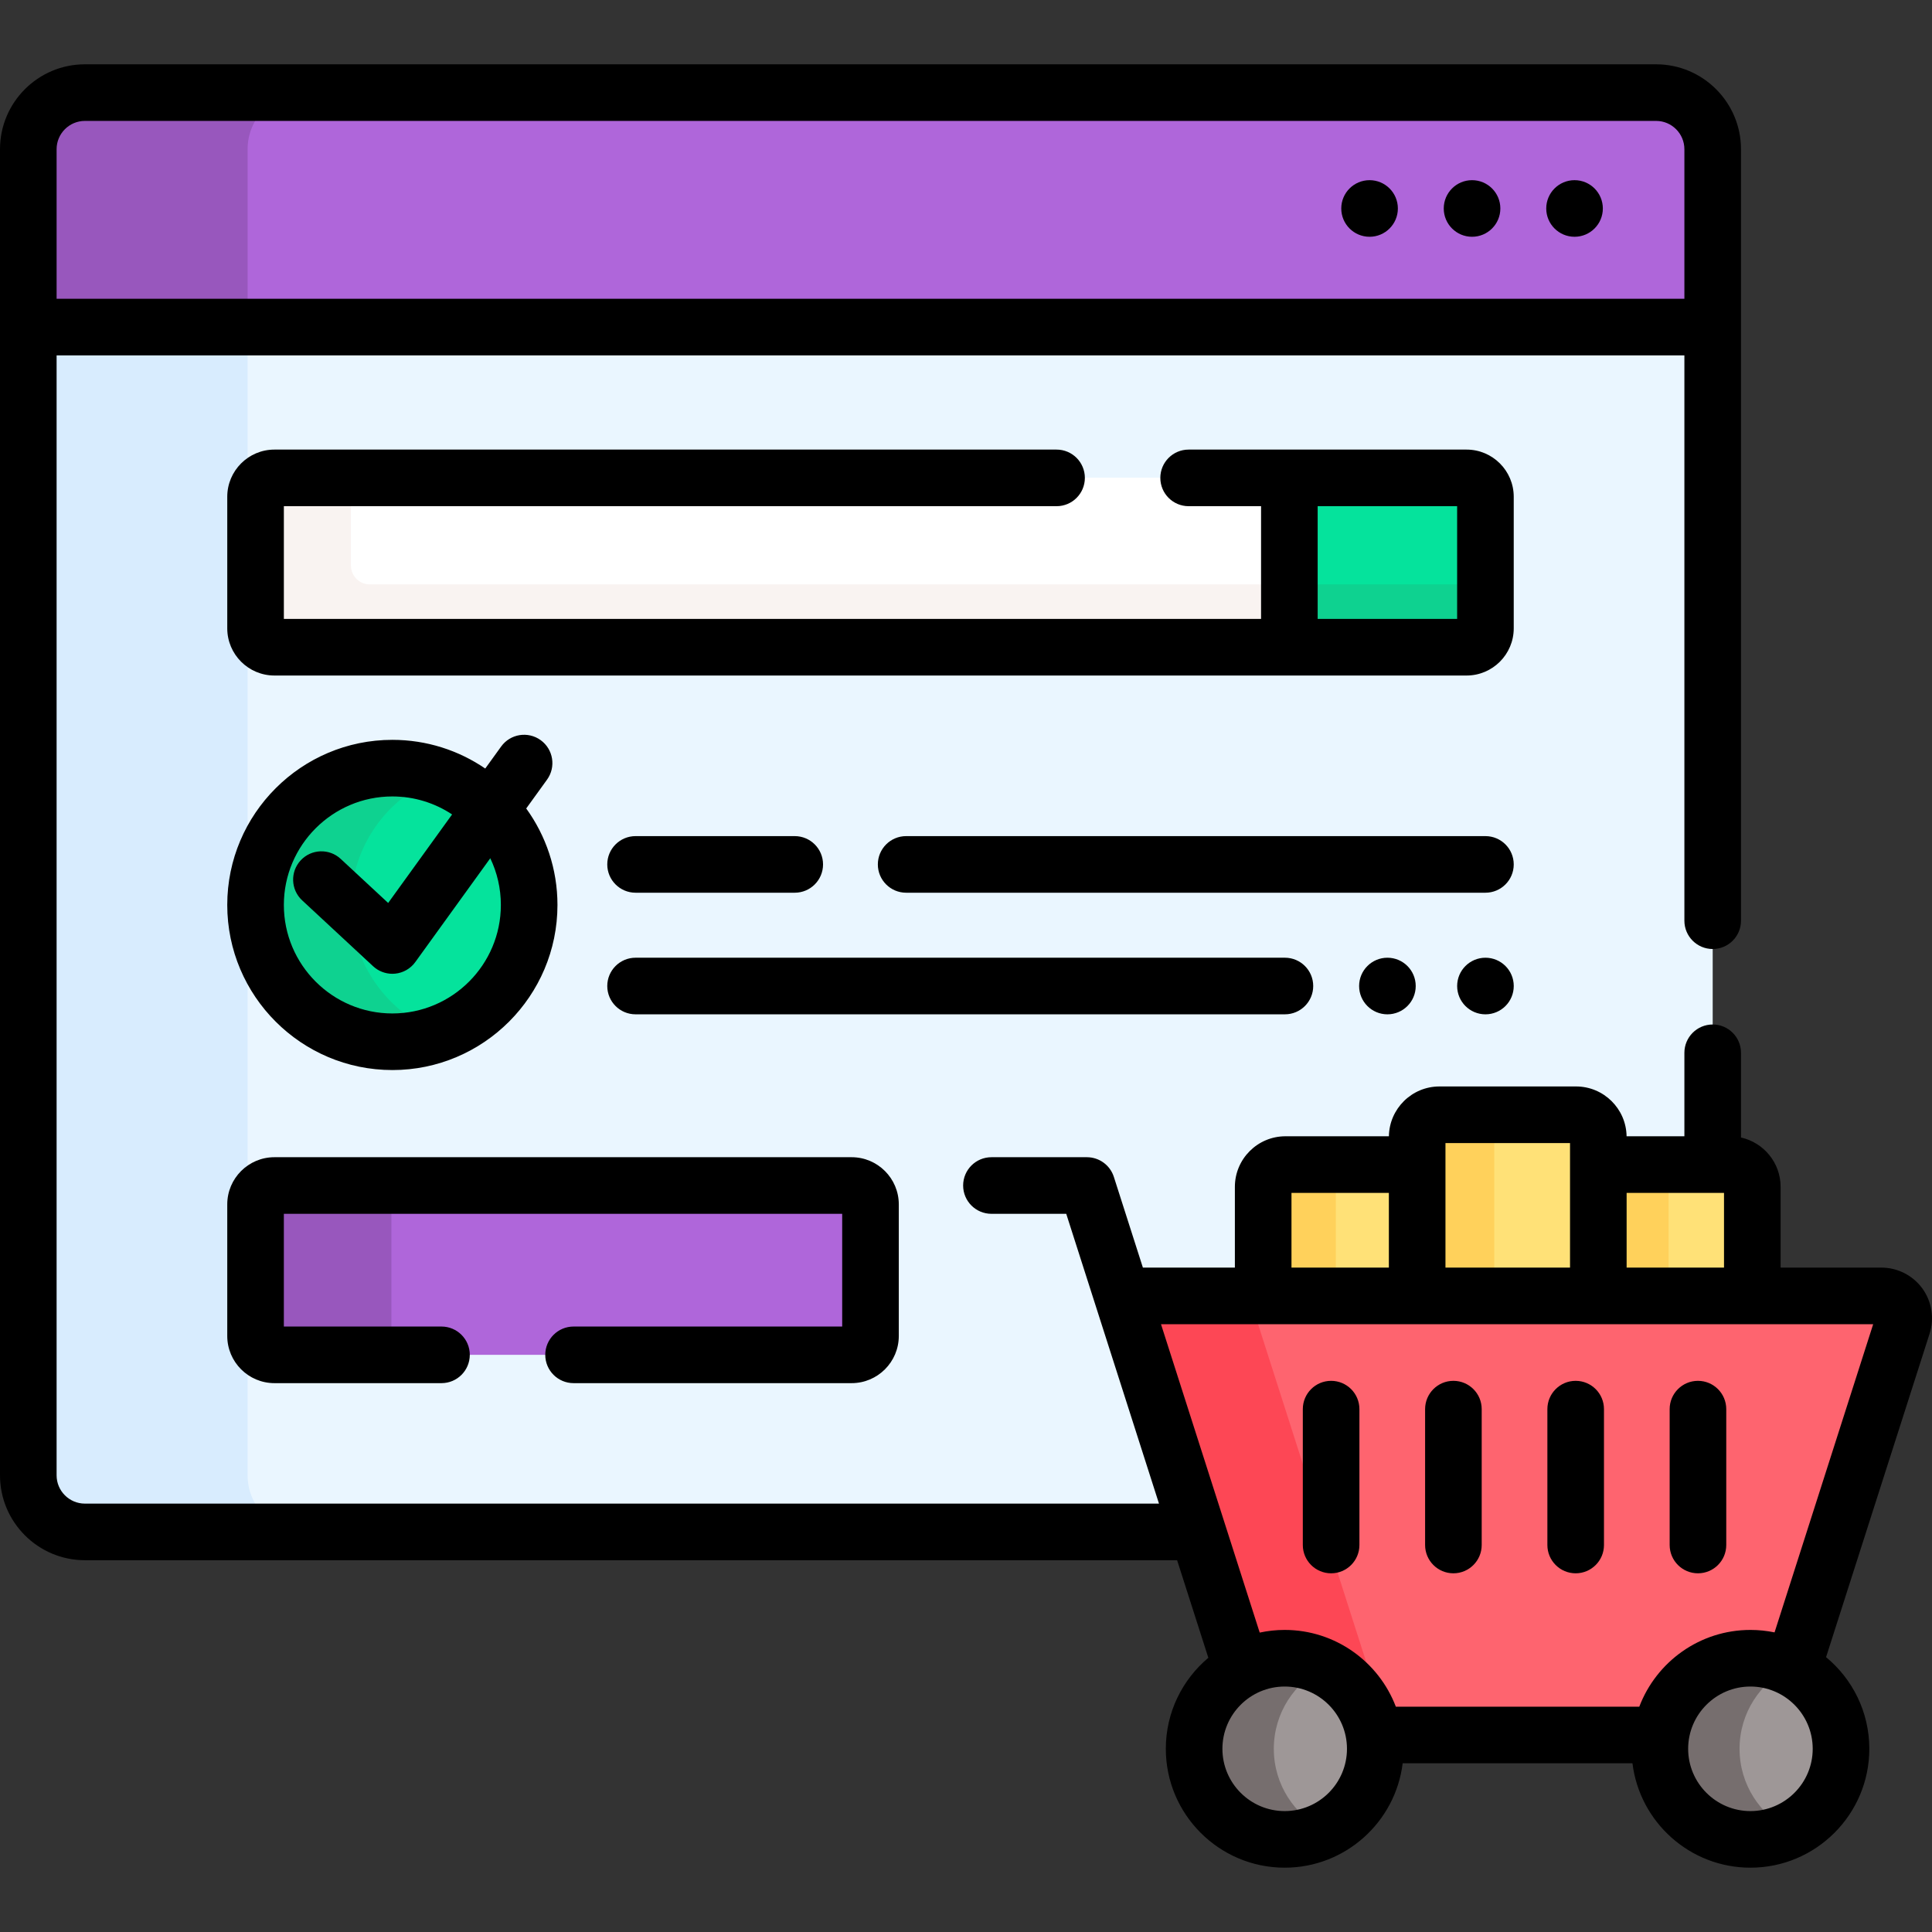 <?xml version="1.0" encoding="UTF-8" standalone="no"?><!-- icon666.com - MILLIONS OF FREE VECTOR ICONS --><svg width="1024" height="1024" id="Capa_1" enable-background="new 0 0 512 512" viewBox="0 0 512 512" xmlns="http://www.w3.org/2000/svg"><rect x="0" y="0" width="512" height="512" fill="#333333" stroke="none"/><g><path d="m297.404 343.43h156.477v-256.75h-446.381v304.294c0 8.284 6.716 15 15 15h294.921z" fill="#eaf6ff"/><g><path d="m65.619 390.975v-304.295h-58.119v304.294c0 8.284 6.716 15 15 15h58.119c-8.285.001-15-6.715-15-14.999z" fill="#d8ecfe"/></g><g><path d="m438.881 24.543h-416.381c-8.284 0-15 6.716-15 15v47.137h446.381v-47.137c0-8.284-6.715-15-15-15z" fill="#af66da"/></g><g><path d="m80.619 24.543h-58.119c-8.284 0-15 6.716-15 15v47.137h58.119v-47.137c0-8.284 6.715-15 15-15z" fill="#9857bd"/></g><g><g><g><path d="m458.476 308.624h-34.903v34.807h40.808v-28.902c-.001-3.262-2.644-5.905-5.905-5.905z" fill="#ffe177"/></g><g><path d="m423.573 308.624h18.627v34.807h-18.627z" fill="#ffd15b"/></g><g><path d="m340.661 308.624c-3.261 0-5.905 2.644-5.905 5.905v28.902h40.808v-34.807z" fill="#ffe177"/></g><g><path d="m359.912 308.624h-19.251c-3.261 0-5.905 2.644-5.905 5.905v28.902h19.251v-28.902c.001-3.262 2.644-5.905 5.905-5.905z" fill="#ffd15b"/></g></g><g><path d="m375.564 343.43v-42.104c0-3.261 2.644-5.905 5.905-5.905h36.2c3.261 0 5.905 2.644 5.905 5.905v42.104z" fill="#ffe177"/></g><g><path d="m401.903 295.421h-20.435c-3.261 0-5.904 2.644-5.904 5.905v42.104h20.435v-42.104c0-3.261 2.643-5.905 5.904-5.905z" fill="#ffd15b"/></g><g><path d="m504.222 351.135-34.773 108.655h-134.805l-37.239-116.36h201.194c4 0 6.843 3.895 5.623 7.705z" fill="#fe646f"/></g><g><path d="m297.404 343.43 37.24 116.36h33.603l-37.239-116.36z" fill="#fd4755"/></g><g><g><circle cx="463.883" cy="463.453" fill="#9e9797" r="24.004"/></g><g><path d="m460.999 463.453c0-9.467 5.483-17.651 13.444-21.559-3.187-1.564-6.77-2.446-10.56-2.446-13.257 0-24.004 10.747-24.004 24.005 0 13.257 10.747 24.005 24.004 24.005 3.79 0 7.373-.881 10.56-2.446-7.962-3.908-13.444-12.092-13.444-21.559z" fill="#766e6e"/></g><g><circle cx="340.457" cy="463.453" fill="#9e9797" r="24.004"/></g><g><path d="m337.573 463.453c0-9.467 5.483-17.651 13.444-21.559-3.187-1.564-6.77-2.446-10.56-2.446-13.257 0-24.004 10.747-24.004 24.005 0 13.257 10.747 24.005 24.004 24.005 3.79 0 7.373-.881 10.56-2.446-7.961-3.908-13.444-12.092-13.444-21.559z" fill="#766e6e"/></g></g></g><g><path d="m67.726 131.647v34.874c0 2.761 2.239 5 5 5h268.969v-44.874h-268.969c-2.761 0-5 2.238-5 5z" fill="#fff"/></g><g><path d="m67.726 131.647v34.874c0 2.761 2.239 5 5 5h268.969v-44.874h-268.969c-2.761 0-5 2.238-5 5z" fill="#fff"/></g><g><path d="m98 154.874c-2.761 0-5-2.239-5-5v-23.228h-20.274c-2.761 0-5 2.239-5 5v34.874c0 2.761 2.239 5 5 5h268.969v-16.647h-243.695z" fill="#f9f3f1"/></g><g><path d="m388.655 171.521h-46.96v-44.874h46.96c2.761 0 5 2.239 5 5v34.874c0 2.761-2.238 5-5 5z" fill="#05e39c"/></g><g><path d="m393.655 166.521v-11.647h-51.96v16.647h46.96c2.762 0 5-2.239 5-5z" fill="#0ed290"/></g><g><g><circle cx="103.98" cy="239.821" fill="#05e39c" r="36.254"/></g><g><path d="m93 239.821c0-15.578 9.826-28.857 23.617-33.987-3.935-1.464-8.192-2.268-12.637-2.268-20.023 0-36.254 16.231-36.254 36.254 0 20.022 16.232 36.254 36.254 36.254 4.445 0 8.702-.804 12.637-2.268-13.791-5.128-23.617-18.407-23.617-33.985z" fill="#0ed290"/></g></g><g><path d="m67.726 319.173v34.874c0 2.761 2.239 5 5 5h152.965c2.761 0 5-2.239 5-5v-34.874c0-2.761-2.239-5-5-5h-152.965c-2.761 0-5 2.239-5 5z" fill="#af66da"/></g><g><path d="m103.726 354.047v-34.874c0-2.761 2.239-5 5-5h-36c-2.761 0-5 2.239-5 5v34.874c0 2.761 2.239 5 5 5h36c-2.761 0-5-2.238-5-5z" fill="#9857bd"/></g><g><path d="m509.427 341.433c-2.515-3.445-6.562-5.502-10.828-5.502h-26.718v-21.402c0-6.393-4.502-11.747-10.5-13.079v-22.45c0-4.142-3.357-7.5-7.5-7.5s-7.5 3.358-7.5 7.5v22.124h-15.318c-.11-7.297-6.072-13.202-13.395-13.202h-36.199c-7.323 0-13.285 5.905-13.395 13.202h-27.413c-7.392 0-13.405 6.013-13.405 13.405v21.402h-24.377l-7.695-24.043c-.994-3.106-3.882-5.214-7.144-5.214h-25.298c-4.143 0-7.5 3.358-7.5 7.5s3.357 7.5 7.5 7.5h19.823l24.579 76.801h-284.644c-4.135 0-7.5-3.364-7.5-7.5v-296.795h431.381v149.82c0 4.142 3.357 7.5 7.5 7.5s7.5-3.358 7.5-7.5v-204.457c0-12.407-10.094-22.5-22.5-22.5h-416.381c-12.407 0-22.5 10.093-22.5 22.5v351.432c0 12.407 10.093 22.5 22.5 22.5h289.446l8.275 25.857c-6.883 5.784-11.268 14.448-11.268 24.121 0 17.372 14.133 31.504 31.504 31.504 16.072 0 29.363-12.1 31.263-27.667h60.901c1.9 15.567 15.19 27.667 31.262 27.667 17.372 0 31.505-14.133 31.505-31.504 0-9.765-4.466-18.506-11.462-24.289l27.441-85.743c1.299-4.062.574-8.544-1.94-11.988zm-494.427-301.89c0-4.135 3.365-7.5 7.5-7.5h416.381c4.136 0 7.5 3.365 7.5 7.5v39.637h-431.381zm416.073 276.581h25.808v19.807h-25.808zm-48.01-13.203h33.01v33.009h-33.01zm-40.807 13.203h25.808v19.807h-25.808zm-1.799 163.833c-9.101 0-16.504-7.404-16.504-16.504s7.403-16.504 16.504-16.504 16.505 7.404 16.505 16.504-7.405 16.504-16.505 16.504zm123.426 0c-9.101 0-16.504-7.404-16.504-16.504s7.403-16.504 16.504-16.504 16.505 7.404 16.505 16.504-7.405 16.504-16.505 16.504zm6.393-47.356c-2.065-.427-4.203-.653-6.393-.653-13.442 0-24.938 8.465-29.454 20.342h-64.516c-4.516-11.877-16.013-20.342-29.455-20.342-2.272 0-4.486.247-6.623.706l-26.155-81.724h188.733z"/><path d="m449.977 416.942c4.143 0 7.5-3.358 7.5-7.5v-36.006c0-4.142-3.357-7.5-7.5-7.5s-7.5 3.358-7.5 7.5v36.006c0 4.142 3.358 7.5 7.5 7.5z"/><path d="m417.571 416.942c4.143 0 7.5-3.358 7.5-7.5v-36.006c0-4.142-3.357-7.5-7.5-7.5s-7.5 3.358-7.5 7.5v36.006c0 4.142 3.358 7.5 7.5 7.5z"/><path d="m385.166 416.942c4.143 0 7.5-3.358 7.5-7.5v-36.006c0-4.142-3.357-7.5-7.5-7.5s-7.5 3.358-7.5 7.5v36.006c0 4.142 3.357 7.5 7.5 7.5z"/><path d="m352.76 416.942c4.143 0 7.5-3.358 7.5-7.5v-36.006c0-4.142-3.357-7.5-7.5-7.5s-7.5 3.358-7.5 7.5v36.006c0 4.142 3.357 7.5 7.5 7.5z"/><path d="m280 134.146c4.143 0 7.5-3.358 7.5-7.5s-3.357-7.5-7.5-7.5h-207.274c-6.893 0-12.5 5.607-12.5 12.5v34.875c0 6.893 5.607 12.5 12.5 12.5h315.929c6.893 0 12.5-5.607 12.5-12.5v-34.875c0-6.893-5.607-12.5-12.5-12.5h-73.655c-4.143 0-7.5 3.358-7.5 7.5s3.357 7.5 7.5 7.5h19.195v29.875h-258.969v-29.875zm69.195 0h36.96v29.875h-36.96z"/><path d="m103.98 283.575c24.126 0 43.754-19.628 43.754-43.754 0-9.54-3.078-18.369-8.28-25.567l5.517-7.639c2.425-3.358 1.669-8.046-1.689-10.471-3.359-2.426-8.046-1.669-10.471 1.689l-4.216 5.837c-7.018-4.794-15.494-7.603-24.616-7.603-24.126 0-43.754 19.628-43.754 43.754.001 24.126 19.629 43.754 43.755 43.754zm0-72.508c5.846 0 11.287 1.758 15.831 4.767l-16.944 23.461-12.582-11.683c-3.036-2.819-7.781-2.643-10.6.393-2.818 3.036-2.643 7.781.393 10.6l18.798 17.456c1.394 1.294 3.219 2.004 5.103 2.004.245 0 .492-.012.738-.036 2.139-.211 4.084-1.33 5.343-3.073l19.869-27.511c1.797 3.751 2.805 7.949 2.805 12.378 0 15.855-12.899 28.754-28.754 28.754s-28.754-12.899-28.754-28.754 12.899-28.756 28.754-28.756z"/><path d="m401.155 229.079c0-4.142-3.357-7.5-7.5-7.5h-153.517c-4.142 0-7.5 3.358-7.5 7.5s3.358 7.5 7.5 7.5h153.518c4.142 0 7.499-3.358 7.499-7.5z"/><path d="m168.432 221.579c-4.142 0-7.5 3.358-7.5 7.5s3.358 7.5 7.5 7.5h42.183c4.142 0 7.5-3.358 7.5-7.5s-3.358-7.5-7.5-7.5z"/><path d="m348.015 261.305c0-4.142-3.357-7.5-7.5-7.5h-172.083c-4.142 0-7.5 3.358-7.5 7.5s3.358 7.5 7.5 7.5h172.083c4.142 0 7.5-3.358 7.5-7.5z"/><path d="m152 351.547c-4.142 0-7.5 3.358-7.5 7.5s3.358 7.5 7.5 7.5h73.69c6.893 0 12.5-5.607 12.5-12.5v-34.875c0-6.893-5.607-12.5-12.5-12.5h-152.964c-6.893 0-12.5 5.607-12.5 12.5v34.875c0 6.893 5.607 12.5 12.5 12.5h44.274c4.142 0 7.5-3.358 7.5-7.5s-3.358-7.5-7.5-7.5h-41.774v-29.875h147.964v29.875z"/><circle cx="362.95" cy="55.247" r="7.5"/><circle cx="390.109" cy="55.247" r="7.5"/><circle cx="417.27" cy="55.247" r="7.5"/><circle cx="367.68" cy="261.307" r="7.5"/><circle cx="393.66" cy="261.307" r="7.5"/></g></g></svg>
